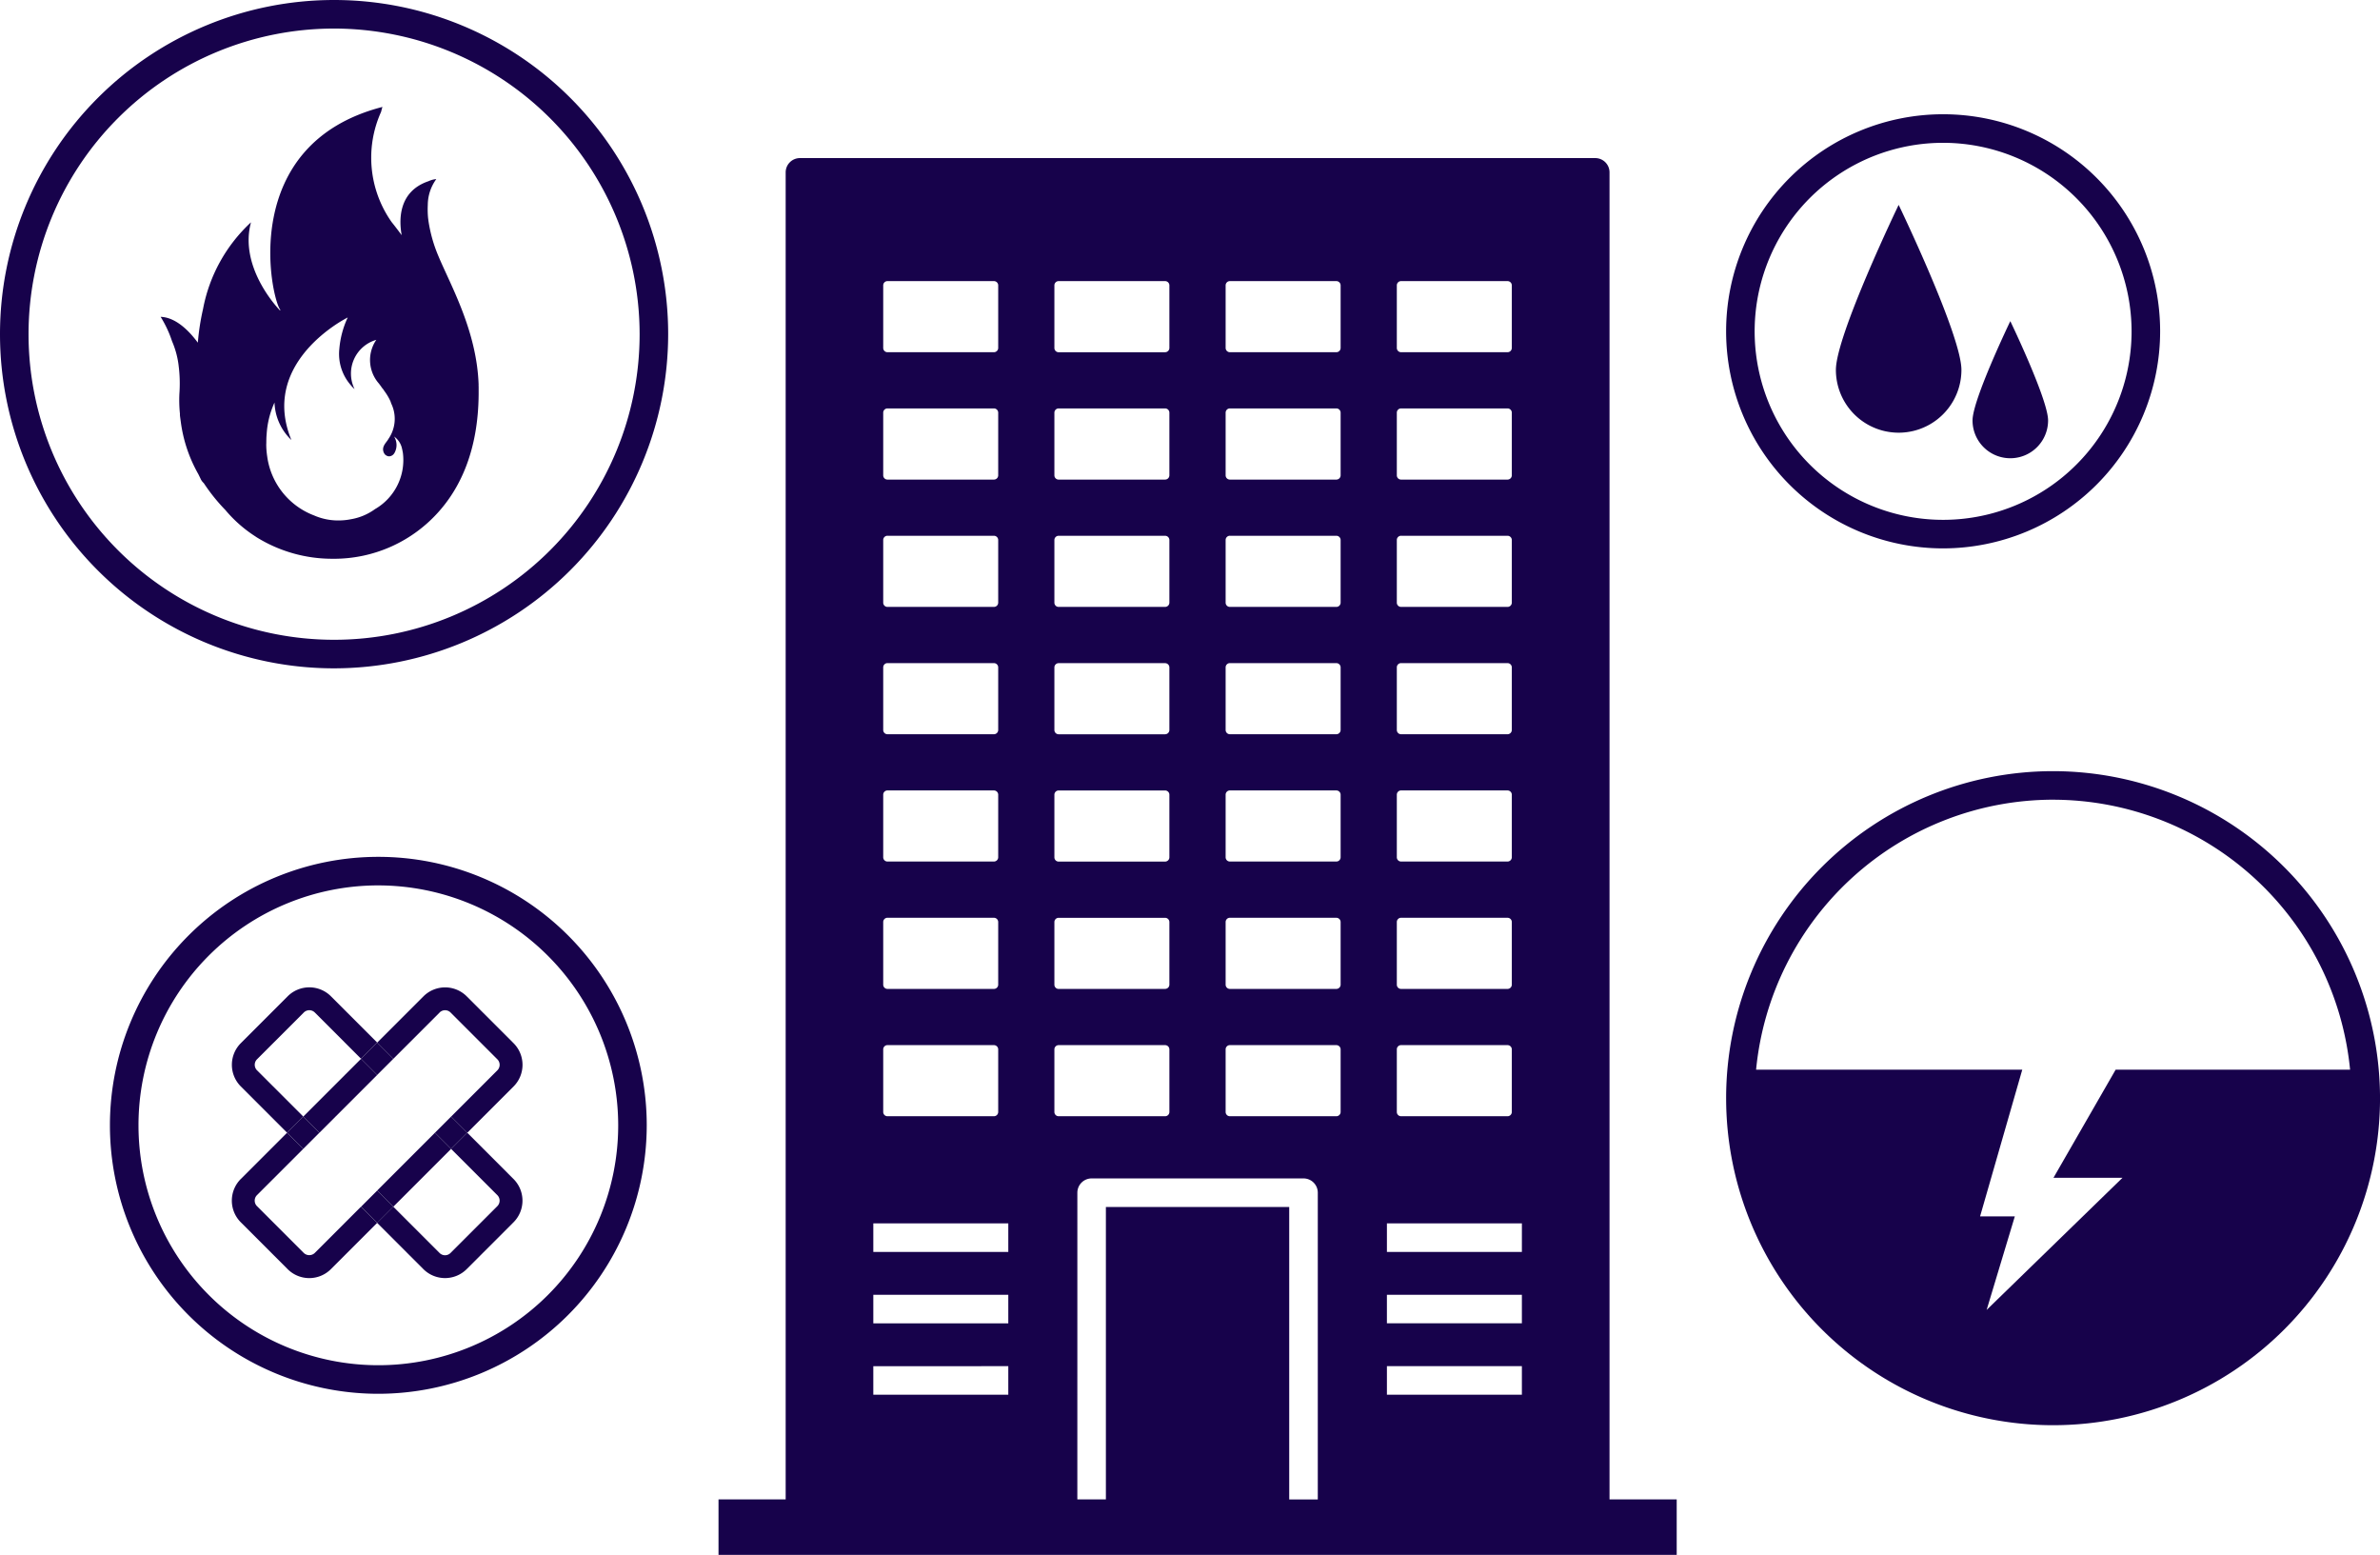 <svg xmlns="http://www.w3.org/2000/svg" width="229.661" height="150" viewBox="0 0 229.661 150"><path d="M344.09,184.751h-6.481V56.728a1.378,1.378,0,0,0-1.378-1.378H259.488a1.378,1.378,0,0,0-1.378,1.378V184.751H251.63V190.1h92.462v-5.348ZM300.976,79.5h10.272a.413.413,0,0,1,.413.413v6.04a.413.413,0,0,1-.413.413H300.976a.41.41,0,0,1-.411-.413v-6.04A.41.41,0,0,1,300.976,79.5Zm-.411-5.833V67.631a.41.41,0,0,1,.411-.413h10.272a.413.413,0,0,1,.413.413v6.034a.413.413,0,0,1-.413.413H300.976A.41.41,0,0,1,300.566,73.665Zm.411,18.119h10.272a.413.413,0,0,1,.413.413v6.037a.413.413,0,0,1-.413.413H300.976a.41.41,0,0,1-.411-.413V92.2A.41.41,0,0,1,300.976,91.784Zm0,12.286h10.272a.413.413,0,0,1,.413.413v6.034a.413.413,0,0,1-.413.413H300.976a.41.41,0,0,1-.411-.413v-6.034A.41.41,0,0,1,300.976,104.071Zm0,12.283h10.272a.413.413,0,0,1,.413.413V122.8a.413.413,0,0,1-.413.413H300.976a.41.41,0,0,1-.411-.413v-6.034A.41.41,0,0,1,300.976,116.354Zm0,12.284h10.272a.413.413,0,0,1,.413.413v6.037a.413.413,0,0,1-.413.413H300.976a.41.41,0,0,1-.411-.413v-6.037A.41.41,0,0,1,300.976,128.638Zm0,12.286h10.272a.413.413,0,0,1,.413.413v6.034a.413.413,0,0,1-.413.413H300.976a.41.41,0,0,1-.411-.413v-6.034A.41.41,0,0,1,300.976,140.924Zm28.176,30.97v2.755H316.128v-2.755Zm-13.025-4.133v-2.755h13.025v2.755Zm13.025-6.888H316.128v-2.755h13.025ZM317.495,79.5h10.272a.413.413,0,0,1,.413.413v6.04a.413.413,0,0,1-.413.413H317.495a.41.41,0,0,1-.411-.413v-6.04A.41.41,0,0,1,317.495,79.5Zm-.411-5.833V67.631a.41.41,0,0,1,.411-.413h10.272a.413.413,0,0,1,.413.413v6.034a.413.413,0,0,1-.413.413H317.495a.41.41,0,0,1-.411-.413Zm.411,18.119h10.272a.413.413,0,0,1,.413.413v6.037a.413.413,0,0,1-.413.413H317.495a.41.41,0,0,1-.411-.413V92.2A.41.41,0,0,1,317.495,91.784Zm0,12.286h10.272a.413.413,0,0,1,.413.413v6.034a.413.413,0,0,1-.413.413H317.495a.41.41,0,0,1-.411-.413v-6.034A.41.41,0,0,1,317.495,104.071Zm0,12.283h10.272a.413.413,0,0,1,.413.413V122.8a.413.413,0,0,1-.413.413H317.495a.41.41,0,0,1-.411-.413v-6.034A.41.41,0,0,1,317.495,116.354Zm0,12.284h10.272a.413.413,0,0,1,.413.413v6.037a.413.413,0,0,1-.413.413H317.495a.41.41,0,0,1-.411-.413v-6.037A.41.41,0,0,1,317.495,128.638Zm0,12.286h10.272a.413.413,0,0,1,.413.413v6.034a.413.413,0,0,1-.413.413H317.495a.41.41,0,0,1-.411-.413v-6.034A.41.41,0,0,1,317.495,140.924Zm-22.77-5.42H284.452a.41.41,0,0,1-.411-.413v-6.037a.41.41,0,0,1,.411-.413h10.272a.413.413,0,0,1,.413.413v6.037A.413.413,0,0,1,294.724,135.5Zm.413,5.833v6.034a.413.413,0,0,1-.413.413H284.452a.41.41,0,0,1-.411-.413v-6.034a.41.41,0,0,1,.411-.413h10.272A.413.413,0,0,1,295.137,141.337Zm-.413-18.119H284.452a.41.41,0,0,1-.411-.413V116.77a.41.41,0,0,1,.411-.413h10.272a.413.413,0,0,1,.413.413V122.8A.413.413,0,0,1,294.724,123.218Zm0-12.283H284.452a.41.41,0,0,1-.411-.413v-6.034a.41.41,0,0,1,.411-.413h10.272a.413.413,0,0,1,.413.413v6.034A.413.413,0,0,1,294.724,110.934Zm0-12.286H284.452a.41.41,0,0,1-.411-.413V92.2a.41.41,0,0,1,.411-.413h10.272a.413.413,0,0,1,.413.413v6.037A.413.413,0,0,1,294.724,98.648Zm0-12.283H284.452a.41.41,0,0,1-.411-.413v-6.04a.41.41,0,0,1,.411-.413h10.272a.413.413,0,0,1,.413.413v6.04A.413.413,0,0,1,294.724,86.365Zm0-12.286H284.452a.41.41,0,0,1-.411-.413V67.631a.41.41,0,0,1,.411-.413h10.272a.413.413,0,0,1,.413.413v6.034A.413.413,0,0,1,294.724,74.078Zm-28.157,93.683v-2.755h13.025v2.755Zm13.025,4.133v2.755H266.567v-2.755Zm-13.025-11.022v-2.755h13.025v2.755ZM267.934,79.5h10.272a.413.413,0,0,1,.413.413v6.04a.413.413,0,0,1-.413.413H267.934a.41.41,0,0,1-.411-.413v-6.04A.41.41,0,0,1,267.934,79.5Zm-.411-5.833V67.631a.41.41,0,0,1,.411-.413h10.272a.413.413,0,0,1,.413.413v6.034a.413.413,0,0,1-.413.413H267.934A.41.41,0,0,1,267.523,73.665Zm.411,18.119h10.272a.413.413,0,0,1,.413.413v6.037a.413.413,0,0,1-.413.413H267.934a.41.41,0,0,1-.411-.413V92.2A.41.41,0,0,1,267.934,91.784Zm0,12.286h10.272a.413.413,0,0,1,.413.413v6.034a.413.413,0,0,1-.413.413H267.934a.41.41,0,0,1-.411-.413v-6.034A.41.41,0,0,1,267.934,104.071Zm0,12.283h10.272a.413.413,0,0,1,.413.413V122.8a.413.413,0,0,1-.413.413H267.934a.41.41,0,0,1-.411-.413v-6.034A.41.41,0,0,1,267.934,116.354Zm0,12.284h10.272a.413.413,0,0,1,.413.413v6.037a.413.413,0,0,1-.413.413H267.934a.41.41,0,0,1-.411-.413v-6.037A.41.41,0,0,1,267.934,128.638Zm0,12.286h10.272a.413.413,0,0,1,.413.413v6.034a.413.413,0,0,1-.413.413H267.934a.41.41,0,0,1-.411-.413v-6.034A.41.41,0,0,1,267.934,140.924Zm18.323,14.237a1.378,1.378,0,0,1,1.378-1.378h20.445a1.378,1.378,0,0,1,1.378,1.378v29.59H306.7V156.539h-17.69v28.212h-2.755Z" transform="translate(-182.296 -40.099)" fill="#17024b"/><path d="M32.238,64.476A32.238,32.238,0,1,1,64.476,32.238,32.276,32.276,0,0,1,32.238,64.476Zm0-61.721A29.483,29.483,0,1,0,61.721,32.238,29.516,29.516,0,0,0,32.238,2.755Z" fill="#17024b"/><path d="M86.944,64.256c-.165-5.186-2.692-9.594-3.874-12.416a13.9,13.9,0,0,1-.981-3.5V48.33s0-.028-.008-.069l-.008-.055c-.014-.113-.03-.306-.041-.551,0-.091-.006-.176-.006-.265,0-.11,0-.223.006-.344a1.319,1.319,0,0,1,.006-.149,4.255,4.255,0,0,1,.821-2.5h-.022a2.209,2.209,0,0,0-.727.2c-2.962,1-2.846,3.824-2.59,5.208-.51-.689-.882-1.155-.967-1.259a10.762,10.762,0,0,1-1.022-10.636c.074-.3.13-.477.13-.477-13.967,3.6-10.768,18.414-9.85,19.585h0c-.008.019-.019.036-.028.055-.019-.019-.036-.039-.052-.055-.466-.493-3.882-4.29-2.753-8.454a15.228,15.228,0,0,0-4.629,8.371,22.77,22.77,0,0,0-.5,3.24c-.816-1.1-2.1-2.441-3.59-2.491a10.8,10.8,0,0,1,1.1,2.35,8.429,8.429,0,0,1,.653,2.507c0,.014.006.03.006.03v.008a13.686,13.686,0,0,1,.052,2.507,13,13,0,0,0,.055,1.984.4.4,0,0,1-.008.061c.017.2.05.4.074.592a.081.081,0,0,0,.006.036,13.826,13.826,0,0,0,1.7,5.1c.074.152.152.309.215.441a1.23,1.23,0,0,0,.309.424,17.757,17.757,0,0,0,2.089,2.6,12.792,12.792,0,0,0,2.923,2.563l.039.03h0a13.842,13.842,0,0,0,7.393,2.105,13.5,13.5,0,0,0,10.294-4.615c2-2.273,3.75-5.819,3.786-11.275,0-.171,0-.339,0-.507v-.165c0-.069-.006-.141-.008-.209Zm-9.955,11.95-.019.008a5.526,5.526,0,0,1-2.378,1,6.149,6.149,0,0,1-1.166.113,5.811,5.811,0,0,1-2.364-.485A7.109,7.109,0,0,1,66.535,71.1V71.1s-.011-.058-.022-.157a7.677,7.677,0,0,1-.063-.948c0-.039.006-.077.006-.116,0-.124,0-.256.006-.4,0-.182.017-.353.03-.529.008-.132.022-.27.036-.413a8.652,8.652,0,0,1,.719-2.587,5.236,5.236,0,0,0,1.628,3.615c-2.618-6.354,2.951-10.349,4.838-11.487.2-.113.391-.229.6-.336A8.912,8.912,0,0,0,73.5,60.8a4.558,4.558,0,0,0,1.061,3.419,3.222,3.222,0,0,0,.413.435,3.385,3.385,0,0,1,2.1-4.753c-.041.05-.066.1-.1.149a3.434,3.434,0,0,0,.369,4.092c0,.006.006.011.008.017l.069.091a.152.152,0,0,1,.017.022c.041.055.1.135.16.226h0c.022.025.033.05.055.074s.039.044.061.066c.052.072.094.141.143.212a5.253,5.253,0,0,1,.587.995c.014.041.036.1.058.182a3.4,3.4,0,0,1-.237,3.4c0,.006-.008.008-.014.014-.028.047-.052.1-.083.141-.242.342-.62.708-.353,1.245a.758.758,0,0,0,.118.157c.008.008.011.019.022.028s.006-.006.008-.006a.556.556,0,0,0,.344.135.609.609,0,0,0,.513-.325l.008-.006s0-.011.006-.014a1.558,1.558,0,0,0-.044-1.562,1.9,1.9,0,0,1,.769,1.193c.025.1.044.2.063.306a.206.206,0,0,0,.011.044v.008h0A5.467,5.467,0,0,1,77,76.2Z" transform="translate(-40.758 -27.117)" fill="#17024b"/><g transform="translate(166.563 11.022)"><path d="M625.441,81.882a20.941,20.941,0,1,1,20.941-20.941A20.963,20.963,0,0,1,625.441,81.882Zm0-39.126a18.186,18.186,0,1,0,18.185,18.186A18.207,18.207,0,0,0,625.441,42.755Z" transform="translate(-604.5 -40)" fill="#17024b"/><path d="M655.063,87.651a6.056,6.056,0,1,1-12.113,0c0-3.345,6.056-15.921,6.056-15.921S655.063,84.306,655.063,87.651Z" transform="translate(-632.356 -62.987)" fill="#17024b"/><path d="M698.091,122.02a3.645,3.645,0,1,1-7.291,0c0-2.014,3.645-9.58,3.645-9.58S698.091,120.006,698.091,122.02Z" transform="translate(-667.021 -92.48)" fill="#17024b"/></g><path d="M64.4,351.8a25.9,25.9,0,1,1,25.9-25.9A25.931,25.931,0,0,1,64.4,351.8Zm0-49.046A23.145,23.145,0,1,0,87.546,325.9,23.171,23.171,0,0,0,64.4,302.755Z" transform="translate(-27.892 -217.338)" fill="#17024b"/><g transform="translate(22.371 95.251)"><path d="M140.776,396.59l-1.56,1.56,4.464,4.464a.752.752,0,0,1,0,1.058l-4.519,4.519a.748.748,0,0,1-1.058,0l-4.464-4.464-1.56,1.56,4.464,4.464a2.96,2.96,0,0,0,4.177,0l4.519-4.519a2.954,2.954,0,0,0,0-4.177Z" transform="translate(-118.058 -382.565)" fill="#17024b"/><path d="M83.625,353.692a.752.752,0,0,1,0-1.058l4.519-4.519a.752.752,0,0,1,1.058,0l4.464,4.464,1.56-1.56-4.464-4.464a2.954,2.954,0,0,0-4.177,0l-4.519,4.519a2.954,2.954,0,0,0,0,4.177l4.464,4.464,1.56-1.56-4.464-4.464Z" transform="translate(-81.197 -345.69)" fill="#17024b"/><rect width="7.886" height="2.204" transform="translate(6.893 12.468) rotate(-45)" fill="#17024b"/><rect width="7.886" height="2.204" transform="translate(14.025 19.602) rotate(-45)" fill="#17024b"/><path d="M89.192,408.19a.769.769,0,0,1-1.058,0l-4.519-4.519a.752.752,0,0,1,0-1.058l4.464-4.464-1.56-1.559-4.464,4.464a2.954,2.954,0,0,0,0,4.177l4.519,4.519a2.953,2.953,0,0,0,4.177,0l4.464-4.464-1.56-1.56-4.464,4.464Z" transform="translate(-81.19 -382.565)" fill="#17024b"/><path d="M138.12,348.128a.748.748,0,0,1,1.058,0l4.519,4.519a.752.752,0,0,1,0,1.058l-4.464,4.464,1.56,1.56,4.464-4.464a2.954,2.954,0,0,0,0-4.177l-4.519-4.519a2.954,2.954,0,0,0-4.174,0l-4.464,4.464,1.56,1.56,4.464-4.464Z" transform="translate(-118.072 -345.701)" fill="#17024b"/><rect width="2.204" height="2.204" transform="translate(12.469 21.163) rotate(-45)" fill="#17024b"/><rect width="2.204" height="2.204" transform="translate(5.332 14.024) rotate(-45)" fill="#17024b"/><rect width="2.204" height="2.204" transform="translate(19.602 14.024) rotate(-45)" fill="#17024b"/><rect width="2.204" height="2.204" transform="translate(12.468 6.892) rotate(-45)" fill="#17024b"/></g><path d="M636.049,270A31.549,31.549,0,1,0,667.6,301.549,31.583,31.583,0,0,0,636.049,270Zm0,2.755A28.833,28.833,0,0,1,664.711,298.8H642.089l-6,10.429h6.66l-13.11,12.749,2.72-9.024h-3.353l4.073-14.157H607.393a28.833,28.833,0,0,1,28.661-26.044Z" transform="translate(-437.937 -195.605)" fill="#17024b"/></svg>